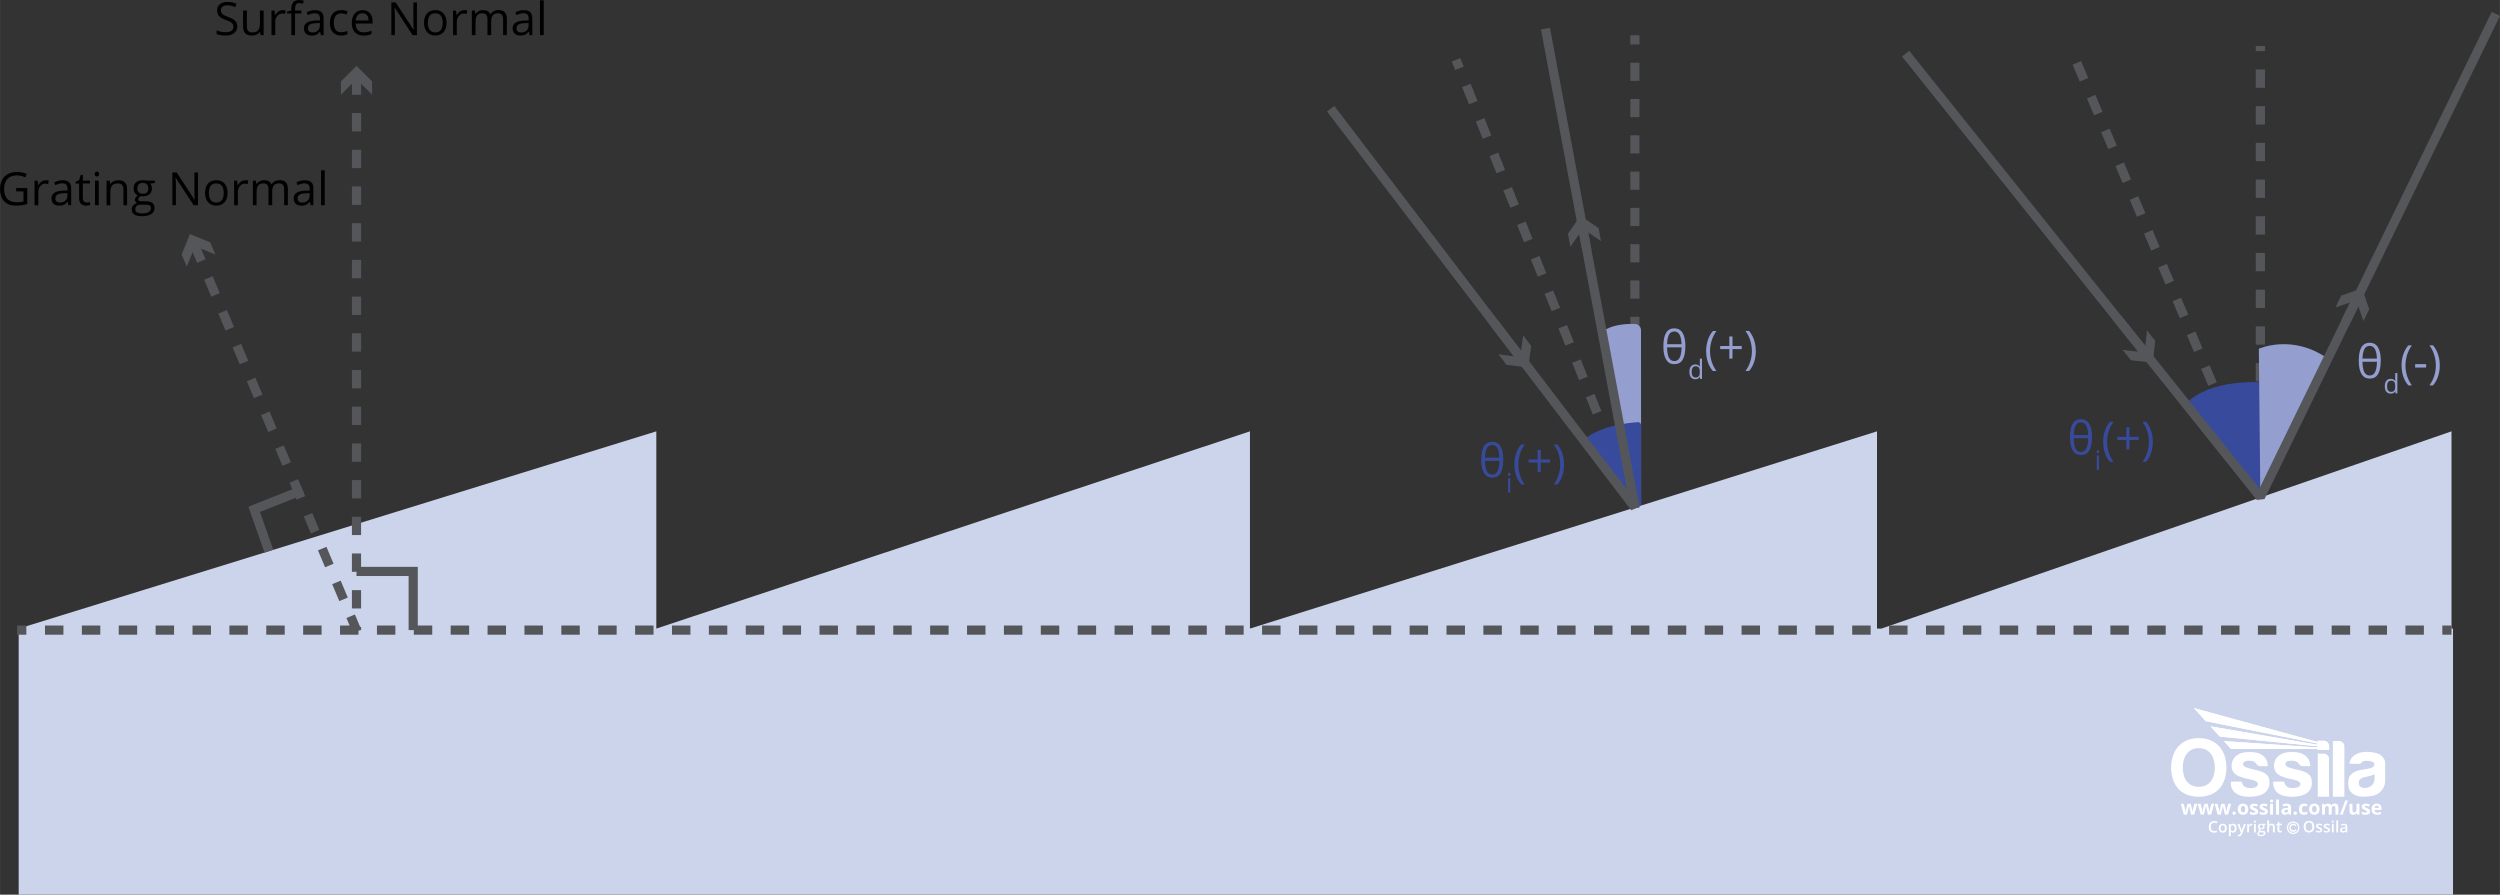 <svg viewBox="0 0 817.45 292.54" xmlns:xlink="http://www.w3.org/1999/xlink" height="103.2mm" width="288.38mm" xmlns="http://www.w3.org/2000/svg" data-sanitized-data-name="Layer 1" data-name="Layer 1" id="Layer_1">
  <rect x="0" y="0" width="817.45" height="292.54" fill="#333333" stroke="none"/>
  <defs>
    <style>
      .cls-1 {
        stroke-linejoin: bevel;
      }

      .cls-1, .cls-2 {
        stroke: #54565a;
        stroke-width: 3px;
      }

      .cls-1, .cls-2, .cls-3, .cls-4 {
        fill: none;
      }

      .cls-5 {
        fill: #000;
      }

      .cls-5, .cls-6, .cls-7, .cls-3, .cls-8, .cls-9, .cls-10 {
        stroke-width: 0px;
      }

      .cls-2 {
        stroke-miterlimit: 10;
      }

      .cls-11 {
        clip-path: url(#clippath-2);
      }

      .cls-6 {
        fill: #54565a;
      }

      .cls-7 {
        fill: #949fd0;
      }

      .cls-8 {
        fill: #ccd4ec;
      }

      .cls-12 {
        clip-path: url(#clippath-1);
      }

      .cls-4 {
        stroke: #fff;
        stroke-width: .4px;
      }

      .cls-9 {
        fill: #384a9c;
      }

      .cls-13 {
        clip-path: url(#clippath);
      }

      .cls-10 {
        fill: #fff;
      }
    </style>
    <clipPath id="clippath">
      <rect height="41.89" width="70" y="231.54" x="709.93" class="cls-3"></rect>
    </clipPath>
    <clipPath id="clippath-1">
      <path d="M721.24,235.82l36.58,7.29v.42l-35.03-6.03,3.05,3.36,31.98,3.15v.41c-10.25-.71-20.4-1.4-30.65-2.1l2.34,2.58h28.31v.35h3.76v-1.25c0-.97-.78-1.77-1.73-1.77h-2.03v.39l-40.45-11.09,3.87,4.28h0Z" class="cls-3"></path>
    </clipPath>
    <clipPath id="clippath-2">
      <rect height="41.89" width="70" y="231.54" x="709.93" class="cls-3"></rect>
    </clipPath>
  </defs>
  <g data-sanitized-data-name="Layer 3" data-name="Layer 3" id="Layer_3">
    <polygon points="801.6 205.54 801.6 141.04 615.19 205.54 613.75 205.54 613.75 141.04 408.71 205.54 408.71 141.04 214.6 205.54 214.6 141.04 6.1 205.54 6.1 292.54 802.1 292.54 802.1 205.54 801.6 205.54" class="cls-8"></polygon>
  </g>
  <g data-sanitized-data-name="Layer 4" data-name="Layer 4" id="Layer_4">
    <g>
      <path d="M115.18,206.62l-1.91-4.54,2.77-1.16,1.7,4.05h.32v1.07l-2.88.58h0ZM118.06,198.97h-3v-6h3v6ZM110.94,196.55l-2.33-5.53,2.77-1.16,2.33,5.53-2.77,1.16ZM118.06,186.97h-3v-6h3v6ZM106.29,185.49l-2.33-5.53,2.77-1.16,2.33,5.53-2.77,1.16ZM118.06,174.97h-3v-6h3v6ZM101.64,174.43l-2.33-5.53,2.77-1.16,2.33,5.53-2.77,1.16ZM96.99,163.37l-2.33-5.53,2.77-1.16,2.33,5.53-2.77,1.16ZM118.07,162.98h-3v-6h3v6ZM92.34,152.31l-2.33-5.53,2.77-1.16,2.33,5.53-2.77,1.16ZM118.07,150.98h-3v-6h3v6ZM87.69,141.25l-2.33-5.53,2.77-1.16,2.33,5.53-2.77,1.16ZM118.07,138.98h-3v-6h3v6ZM83.04,130.19l-2.33-5.53,2.77-1.16,2.33,5.53-2.77,1.16ZM118.07,126.98h-3v-6h3v6ZM78.39,119.13l-2.33-5.53,2.77-1.16,2.33,5.53-2.77,1.16ZM118.07,114.98h-3v-6h3v6ZM73.73,108.07l-2.33-5.53,2.77-1.16,2.33,5.53-2.77,1.16ZM118.07,102.98h-3v-6h3v6ZM69.08,97l-2.33-5.53,2.77-1.16,2.33,5.53-2.77,1.16ZM118.07,90.98h-3v-6h3v6ZM64.43,85.94l-2.33-5.53,2.77-1.16,2.33,5.53-2.77,1.16ZM118.07,78.98h-3v-6h3v6ZM118.07,66.98h-3v-6h3v6ZM118.07,54.98h-3v-6h3v6ZM118.07,42.98h-3v-6h3v6ZM118.07,30.98h-3v-6h3v6Z" class="cls-6"></path>
      <polygon points="111.48 30.94 116.56 25.86 121.65 30.94 121.65 26.63 116.56 21.54 111.48 26.63 111.48 30.94" class="cls-6"></polygon>
      <polygon points="70.43 83.24 63.77 80.52 61.06 87.18 59.38 83.2 62.1 76.54 68.76 79.26 70.43 83.24" class="cls-6"></polygon>
    </g>
    <polyline points="116.56 186.85 135.1 186.85 135.1 206.04" class="cls-2"></polyline>
    <polyline points="87.92 180.23 83.1 166.54 98.93 160.26" class="cls-2"></polyline>
    <g>
      <path d="M77.56,8.64c0,.94-.34,1.68-1.03,2.2s-1.61.79-2.78.79c-1.27,0-2.25-.16-2.93-.49v-1.2c.44.19.92.33,1.44.44s1.03.16,1.54.16c.83,0,1.46-.16,1.88-.47.42-.32.63-.75.63-1.31,0-.37-.07-.67-.22-.91s-.4-.46-.75-.66-.88-.43-1.59-.68c-1-.36-1.71-.78-2.13-1.27-.43-.49-.64-1.13-.64-1.91,0-.83.31-1.48.93-1.97s1.44-.73,2.46-.73,2.04.2,2.94.59l-.39,1.08c-.88-.37-1.74-.56-2.58-.56-.66,0-1.17.14-1.55.42s-.56.68-.56,1.18c0,.37.07.68.21.91s.37.45.69.65.82.42,1.49.66c1.12.4,1.9.83,2.32,1.29s.63,1.05.63,1.79h-.01Z" class="cls-5"></path>
      <path d="M80.71,3.46v5.21c0,.65.15,1.14.45,1.46s.76.48,1.4.48c.84,0,1.45-.23,1.84-.69s.58-1.21.58-2.25V3.45h1.22v8.03h-1l-.18-1.08h-.07c-.25.4-.59.7-1.04.91s-.95.31-1.51.31c-.98,0-1.71-.23-2.19-.7s-.73-1.21-.73-2.23V3.44h1.23v.02Z" class="cls-5"></path>
      <path d="M92.43,3.31c.36,0,.68.03.96.09l-.17,1.13c-.33-.07-.62-.11-.88-.11-.65,0-1.21.26-1.67.79s-.69,1.18-.69,1.97v4.31h-1.22V3.46h1l.14,1.49h.06c.3-.52.66-.93,1.08-1.21s.88-.42,1.38-.42h.01Z" class="cls-5"></path>
      <path d="M98.51,4.4h-2.04v7.08h-1.22v-7.08h-1.44v-.55l1.44-.44v-.45c0-1.97.86-2.96,2.59-2.96.42,0,.92.09,1.49.26l-.31.97c-.47-.15-.87-.23-1.2-.23-.46,0-.8.15-1.02.46s-.33.79-.33,1.47v.52h2.04v.94h0Z" class="cls-5"></path>
      <path d="M104.91,11.48l-.24-1.14h-.06c-.4.5-.8.84-1.2,1.02-.4.18-.89.27-1.49.27-.8,0-1.42-.21-1.87-.62-.45-.41-.68-.99-.68-1.75,0-1.62,1.3-2.47,3.89-2.55l1.36-.04v-.5c0-.63-.14-1.1-.41-1.4-.27-.3-.7-.45-1.3-.45-.67,0-1.43.21-2.27.62l-.37-.93c.4-.21.83-.38,1.3-.51.47-.12.94-.18,1.42-.18.96,0,1.67.21,2.13.64.46.42.69,1.11.69,2.04v5.48h-.9ZM102.16,10.62c.76,0,1.35-.21,1.78-.62.43-.42.65-1,.65-1.74v-.73l-1.22.05c-.97.03-1.66.18-2.09.45-.43.27-.64.68-.64,1.24,0,.44.13.77.4,1,.27.23.64.34,1.12.34h0Z" class="cls-5"></path>
      <path d="M111.53,11.63c-1.16,0-2.06-.36-2.7-1.07-.64-.71-.96-1.73-.96-3.04s.32-2.38.97-3.11,1.57-1.1,2.77-1.1c.39,0,.77.04,1.16.12s.69.18.91.29l-.37,1.03c-.27-.11-.56-.2-.88-.27-.32-.07-.6-.11-.84-.11-1.63,0-2.45,1.04-2.45,3.12,0,.99.2,1.74.6,2.27s.99.79,1.77.79c.67,0,1.35-.14,2.06-.43v1.08c-.54.28-1.21.42-2.03.42h-.01Z" class="cls-5"></path>
      <path d="M118.85,11.63c-1.19,0-2.12-.36-2.81-1.08s-1.03-1.73-1.03-3.01.32-2.32.96-3.08,1.49-1.14,2.57-1.14c1.01,0,1.8.33,2.39.99s.88,1.53.88,2.62v.77h-5.53c.02.94.26,1.66.71,2.15.45.49,1.09.73,1.91.73s1.72-.18,2.56-.54v1.08c-.43.19-.84.32-1.22.4s-.85.12-1.39.12h0ZM118.52,4.33c-.64,0-1.16.21-1.54.63s-.61,1-.68,1.74h4.2c0-.77-.17-1.35-.51-1.76s-.83-.61-1.46-.61h-.01Z" class="cls-5"></path>
      <path d="M136.32,11.48h-1.42l-5.85-8.99h-.06c.08,1.05.12,2.02.12,2.9v6.09h-1.15V.78h1.41l5.84,8.95h.06c0-.13-.03-.56-.07-1.27s-.05-1.23-.04-1.53V.78h1.16v10.71h0Z" class="cls-5"></path>
      <path d="M146.01,7.46c0,1.31-.33,2.33-.99,3.06-.66.74-1.57,1.1-2.73,1.1-.72,0-1.35-.17-1.91-.51s-.99-.82-1.29-1.45-.45-1.37-.45-2.21c0-1.31.33-2.33.98-3.06s1.56-1.09,2.72-1.09,2.02.37,2.68,1.12c.66.75.99,1.76.99,3.03h0ZM139.89,7.46c0,1.03.21,1.81.62,2.34s1.01.81,1.81.81,1.4-.27,1.81-.8.62-1.32.62-2.35-.21-1.8-.62-2.33c-.41-.53-1.02-.79-1.83-.79s-1.4.26-1.8.78-.61,1.3-.61,2.34h0Z" class="cls-5"></path>
      <path d="M151.8,3.31c.36,0,.68.03.96.09l-.17,1.13c-.33-.07-.62-.11-.88-.11-.65,0-1.21.26-1.67.79-.46.53-.69,1.18-.69,1.97v4.31h-1.22V3.46h1l.14,1.49h.06c.3-.52.66-.93,1.08-1.21s.88-.42,1.38-.42h0Z" class="cls-5"></path>
      <path d="M164.5,11.48v-5.22c0-.64-.14-1.12-.41-1.44s-.7-.48-1.27-.48c-.76,0-1.32.22-1.68.65s-.54,1.1-.54,2.01v4.48h-1.22v-5.22c0-.64-.14-1.12-.41-1.44s-.7-.48-1.28-.48c-.76,0-1.32.23-1.67.69-.35.46-.53,1.2-.53,2.24v4.21h-1.22V3.45h.99l.2,1.1h.06c.23-.39.55-.7.97-.92s.88-.33,1.4-.33c1.25,0,2.08.45,2.46,1.36h.06c.24-.42.59-.75,1.04-1s.97-.37,1.55-.37c.91,0,1.59.23,2.04.7s.68,1.21.68,2.24v5.24h-1.22,0Z" class="cls-5"></path>
      <path d="M173.15,11.48l-.24-1.14h-.06c-.4.5-.8.84-1.2,1.02s-.89.27-1.49.27c-.8,0-1.42-.21-1.87-.62-.45-.41-.68-.99-.68-1.75,0-1.62,1.3-2.47,3.89-2.55l1.36-.04v-.5c0-.63-.14-1.1-.41-1.4-.27-.3-.7-.45-1.3-.45-.67,0-1.43.21-2.27.62l-.37-.93c.4-.21.83-.38,1.3-.51.47-.12.94-.18,1.42-.18.96,0,1.67.21,2.13.64.46.42.69,1.11.69,2.04v5.48h-.9ZM170.4,10.62c.76,0,1.35-.21,1.78-.62.43-.42.65-1,.65-1.74v-.73l-1.22.05c-.97.03-1.66.18-2.09.45-.43.27-.64.68-.64,1.24,0,.44.13.77.4,1,.27.23.64.34,1.12.34h0Z" class="cls-5"></path>
      <path d="M177.78,11.48h-1.22V.09h1.22v11.4h0Z" class="cls-5"></path>
    </g>
    <g>
      <path d="M5.27,61.49h3.64v5.21c-.57.18-1.14.32-1.73.41s-1.26.14-2.04.14c-1.62,0-2.88-.48-3.79-1.45s-1.35-2.32-1.35-4.05c0-1.11.22-2.09.67-2.93.45-.84,1.09-1.48,1.93-1.92s1.82-.66,2.95-.66,2.21.21,3.19.63l-.48,1.1c-.97-.41-1.9-.62-2.79-.62-1.3,0-2.32.39-3.05,1.16-.73.77-1.1,1.85-1.1,3.23,0,1.45.35,2.54,1.06,3.29s1.74,1.12,3.11,1.12c.74,0,1.47-.09,2.18-.26v-3.3h-2.4v-1.11h0Z" class="cls-5"></path>
      <path d="M14.96,58.93c.36,0,.68.03.96.09l-.17,1.13c-.33-.07-.62-.11-.88-.11-.65,0-1.21.26-1.67.79-.46.53-.69,1.18-.69,1.97v4.31h-1.22v-8.03h1l.14,1.49h.06c.3-.52.66-.93,1.08-1.21s.88-.42,1.38-.42h.01Z" class="cls-5"></path>
      <path d="M22.36,67.1l-.24-1.14h-.06c-.4.5-.8.84-1.2,1.02s-.89.27-1.49.27c-.8,0-1.42-.21-1.87-.62-.45-.41-.68-.99-.68-1.75,0-1.62,1.3-2.47,3.89-2.55l1.36-.04v-.5c0-.63-.14-1.1-.41-1.4s-.7-.45-1.3-.45c-.67,0-1.43.21-2.27.62l-.37-.93c.4-.21.83-.38,1.3-.51.47-.12.94-.18,1.42-.18.96,0,1.67.21,2.13.64.46.42.69,1.11.69,2.04v5.48s-.9,0-.9,0ZM19.61,66.24c.76,0,1.35-.21,1.78-.62.43-.42.65-1,.65-1.74v-.73l-1.22.05c-.97.03-1.66.18-2.09.45s-.64.68-.64,1.24c0,.44.13.77.4,1s.64.34,1.12.34h0Z" class="cls-5"></path>
      <path d="M28.36,66.24c.21,0,.42-.02.62-.05s.36-.06.48-.1v.93c-.13.06-.33.12-.58.16-.26.04-.49.06-.69.06-1.55,0-2.33-.82-2.33-2.45v-4.78h-1.15v-.59l1.15-.51.51-1.71h.7v1.86h2.33v.94h-2.33v4.72c0,.48.11.85.34,1.11s.54.39.94.39v.02Z" class="cls-5"></path>
      <path d="M30.96,56.9c0-.28.07-.48.21-.61s.31-.19.51-.19.36.07.51.2.21.33.21.61-.07.48-.21.61-.31.2-.51.2c-.21,0-.38-.07-.51-.2s-.21-.34-.21-.61h0ZM32.28,67.1h-1.22v-8.03h1.22v8.03Z" class="cls-5"></path>
      <path d="M40.35,67.1v-5.19c0-.65-.15-1.14-.45-1.46s-.76-.48-1.4-.48c-.84,0-1.46.23-1.85.68s-.59,1.2-.59,2.25v4.21h-1.22v-8.03h.99l.2,1.1h.06c.25-.4.6-.7,1.05-.92s.95-.33,1.5-.33c.97,0,1.69.23,2.18.7.49.47.73,1.21.73,2.24v5.24h-1.22.02Z" class="cls-5"></path>
      <path d="M50.63,59.07v.77l-1.49.18c.14.17.26.39.37.67s.16.59.16.93c0,.79-.27,1.41-.81,1.88s-1.27.7-2.21.7c-.24,0-.46-.02-.67-.06-.52.27-.78.62-.78,1.03,0,.22.09.38.27.49s.49.16.93.16h1.42c.87,0,1.54.18,2,.55s.7.9.7,1.6c0,.89-.36,1.57-1.07,2.03-.71.47-1.75.7-3.12.7-1.05,0-1.86-.2-2.43-.59s-.85-.94-.85-1.66c0-.49.16-.91.47-1.27s.75-.6,1.32-.73c-.21-.09-.38-.24-.52-.43-.14-.2-.21-.42-.21-.68,0-.29.08-.55.23-.77s.4-.43.74-.64c-.42-.17-.75-.46-1.01-.87s-.39-.88-.39-1.41c0-.88.26-1.56.79-2.03.53-.48,1.27-.71,2.24-.71.42,0,.8.05,1.14.15h2.78,0ZM44.23,68.45c0,.43.18.76.55.99s.89.34,1.57.34c1.02,0,1.78-.15,2.27-.46s.74-.72.74-1.24c0-.43-.13-.74-.4-.9-.27-.17-.77-.25-1.52-.25h-1.46c-.55,0-.98.13-1.29.4s-.46.64-.46,1.14v-.02ZM44.89,61.65c0,.56.16.99.48,1.27s.76.43,1.33.43c1.19,0,1.78-.58,1.78-1.73s-.6-1.81-1.8-1.81c-.57,0-1.01.15-1.32.46s-.46.76-.46,1.37h-.01Z" class="cls-5"></path>
      <path d="M64.72,67.1h-1.42l-5.85-8.99h-.06c.08,1.05.12,2.02.12,2.9v6.09h-1.15v-10.71h1.41l5.84,8.95h.06c0-.13-.03-.56-.07-1.27s-.05-1.23-.04-1.53v-6.15h1.16s0,10.71,0,10.71Z" class="cls-5"></path>
      <path d="M74.41,63.08c0,1.31-.33,2.33-.99,3.06-.66.74-1.57,1.1-2.73,1.1-.72,0-1.35-.17-1.91-.51s-.99-.82-1.29-1.45-.45-1.37-.45-2.21c0-1.31.33-2.33.98-3.06.65-.73,1.56-1.09,2.72-1.09s2.02.37,2.68,1.12.99,1.76.99,3.03h0ZM68.29,63.08c0,1.03.21,1.81.62,2.34s1.01.81,1.81.81,1.4-.27,1.81-.8c.41-.53.62-1.32.62-2.35s-.21-1.8-.62-2.33-1.02-.79-1.83-.79-1.4.26-1.8.78-.61,1.3-.61,2.34h0Z" class="cls-5"></path>
      <path d="M80.21,58.93c.36,0,.68.03.96.09l-.17,1.13c-.33-.07-.62-.11-.88-.11-.65,0-1.21.26-1.67.79s-.69,1.18-.69,1.97v4.31h-1.22v-8.03h1l.14,1.49h.06c.3-.52.66-.93,1.08-1.21s.88-.42,1.38-.42h.01Z" class="cls-5"></path>
      <path d="M92.9,67.1v-5.22c0-.64-.14-1.12-.41-1.44s-.7-.48-1.27-.48c-.76,0-1.32.22-1.68.65s-.54,1.1-.54,2.01v4.48h-1.22v-5.22c0-.64-.14-1.12-.41-1.44s-.7-.48-1.28-.48c-.76,0-1.32.23-1.67.69s-.53,1.2-.53,2.24v4.21h-1.22v-8.03h.99l.2,1.1h.06c.23-.39.55-.7.97-.92s.88-.33,1.4-.33c1.25,0,2.08.45,2.46,1.36h.06c.24-.42.59-.75,1.04-1s.97-.37,1.55-.37c.91,0,1.59.23,2.04.7.45.47.68,1.21.68,2.24v5.24h-1.22,0Z" class="cls-5"></path>
      <path d="M101.56,67.1l-.24-1.14h-.06c-.4.5-.8.84-1.2,1.02-.4.18-.89.27-1.49.27-.8,0-1.42-.21-1.87-.62-.45-.41-.68-.99-.68-1.75,0-1.62,1.3-2.47,3.89-2.55l1.36-.04v-.5c0-.63-.14-1.1-.41-1.4-.27-.3-.7-.45-1.3-.45-.67,0-1.43.21-2.27.62l-.37-.93c.4-.21.83-.38,1.3-.51.47-.12.94-.18,1.42-.18.96,0,1.67.21,2.13.64.46.42.69,1.11.69,2.04v5.48s-.9,0-.9,0ZM98.81,66.24c.76,0,1.35-.21,1.78-.62.43-.42.65-1,.65-1.74v-.73l-1.22.05c-.97.03-1.66.18-2.09.45-.43.27-.64.68-.64,1.24,0,.44.13.77.4,1,.27.23.64.34,1.12.34h0Z" class="cls-5"></path>
      <path d="M106.18,67.1h-1.22v-11.4h1.22v11.4Z" class="cls-5"></path>
    </g>
    <g>
      <rect height="3" width="3" y="11.54" x="533.08" class="cls-6"></rect>
      <path d="M536.08,157.01h-3v-5.94h3v5.94ZM536.08,145.14h-3v-5.94h3v5.94ZM536.08,133.27h-3v-5.94h3v5.94ZM536.08,121.4h-3v-5.94h3v5.94ZM536.08,109.53h-3v-5.94h3v5.94ZM536.08,97.66h-3v-5.94h3v5.94ZM536.08,85.79h-3v-5.94h3v5.94ZM536.08,73.92h-3v-5.94h3v5.94ZM536.08,62.05h-3v-5.94h3v5.94ZM536.08,50.18h-3v-5.94h3v5.94ZM536.08,38.31h-3v-5.94h3v5.94ZM536.08,26.44h-3v-5.94h3v5.94Z" class="cls-6"></path>
      <polygon points="533.19 166.5 532.08 163.71 533.08 163.31 533.08 162.94 534.01 162.94 534.86 162.6 535 162.94 536.08 162.94 536.08 165.94 533.19 166.5" class="cls-6"></polygon>
      <path d="M529.83,158.08l-2.25-5.63,2.79-1.11,2.25,5.63-2.79,1.11ZM525.33,146.81l-2.25-5.63,2.79-1.11,2.25,5.63-2.79,1.11ZM520.83,135.54l-2.25-5.63,2.79-1.11,2.25,5.63-2.79,1.11ZM516.33,124.27l-2.25-5.63,2.79-1.11,2.25,5.63-2.79,1.11ZM511.83,113l-2.25-5.63,2.79-1.11,2.25,5.63-2.79,1.11ZM507.33,101.73l-2.25-5.63,2.79-1.11,2.25,5.63-2.79,1.11ZM502.83,90.46l-2.25-5.63,2.79-1.11,2.25,5.63-2.79,1.11ZM498.33,79.19l-2.25-5.63,2.79-1.11,2.25,5.63-2.79,1.11ZM493.83,67.92l-2.25-5.63,2.79-1.11,2.25,5.63-2.79,1.11ZM489.33,56.65l-2.25-5.63,2.79-1.11,2.25,5.63-2.79,1.11ZM484.83,45.38l-2.25-5.63,2.79-1.11,2.25,5.63-2.79,1.11ZM480.33,34.11l-2.25-5.63,2.79-1.11,2.25,5.63-2.79,1.11Z" class="cls-6"></path>
      <rect transform="translate(26.26 178.36) rotate(-21.78)" height="3" width="3" y="19.44" x="475.16" class="cls-6"></rect>
    </g>
    <path d="M740.6,160.7h-3v-2.03l-1.5.63-2.34-5.53,2.76-1.17,1.07,2.54v-.44h3v6h.01ZM740.6,148.7h-3v-6h3v6ZM731.43,148.25l-2.33-5.53,2.76-1.17,2.33,5.53-2.76,1.17ZM726.76,137.2l-2.33-5.53,2.76-1.17,2.33,5.53-2.76,1.17ZM740.6,136.71h-3v-6h3v6ZM722.09,126.15l-2.34-5.53,2.76-1.17,2.34,5.53-2.76,1.17ZM740.6,124.71h-3v-6h3v6ZM717.42,115.1l-2.33-5.53,2.76-1.17,2.33,5.53-2.76,1.17ZM740.6,112.71h-3v-6h3v6ZM712.75,104.04l-2.33-5.53,2.76-1.17,2.33,5.53-2.76,1.17ZM740.6,100.71h-3v-6h3v6ZM708.08,92.99l-2.34-5.53,2.76-1.17,2.34,5.53-2.76,1.17ZM740.6,88.71h-3v-6h3v6ZM703.41,81.93l-2.34-5.53,2.76-1.17,2.34,5.53-2.76,1.17ZM740.6,76.71h-3v-6h3v6ZM698.74,70.88l-2.33-5.53,2.76-1.17,2.33,5.53-2.76,1.17ZM740.6,64.71h-3v-6h3v6ZM694.06,59.83l-2.33-5.53,2.76-1.17,2.33,5.53-2.76,1.17ZM740.6,52.71h-3v-6h3v6ZM689.39,48.77l-2.34-5.53,2.76-1.17,2.34,5.53-2.76,1.17ZM740.6,40.71h-3v-6h3v6ZM684.72,37.72l-2.33-5.53,2.76-1.17,2.33,5.53-2.76,1.17ZM740.6,28.71h-3v-6h3v6ZM680.05,26.67l-2.33-5.53,2.76-1.17,2.33,5.53-2.76,1.17ZM740.6,16.71h-3v-1.66h3v1.66Z" class="cls-6"></path>
  </g>
  <g data-sanitized-data-name="Layer 6" data-name="Layer 6" id="Layer_6">
    <path d="M524.16,109.92l7.95,37.15c.52,2.43,4.46,20.46,4.49,17.98l-.02-57.03c.01-1.14-.89-2.07-2.03-2.1-2.39-.06-6.39.13-9.33,1.72-.82.44-1.26,1.37-1.06,2.28h0Z" class="cls-7"></path>
    <path d="M518.01,144.87l15.59,20.17c.52.65,2.97.84,3,0v-26c.02-.53-.47-1.03-1-1-3.19.19-12.32,1.18-17.5,5.6-.36.31-.39.86-.09,1.23Z" class="cls-9"></path>
    <path d="M714.6,132.04l24.5,30.5.5-37.5s-16.5-1.48-25,7Z" class="cls-9"></path>
    <path d="M761.15,117.29l-22.05,45.25-.5-48.5s11-5,22.55,3.25Z" class="cls-7"></path>
  </g>
  <g data-sanitized-data-name="Layer 5" data-name="Layer 5" id="Layer_5">
    <polyline points="435.1 35.54 534.58 165.94 505.34 9.37" class="cls-1"></polyline>
    <g>
      <rect transform="translate(33.36 322) rotate(-37.34)" height="14.75" width="3" y="104.26" x="491.66" class="cls-6"></rect>
      <polygon points="489.96 115.84 497.09 116.8 498.05 109.67 500.67 113.1 499.71 120.23 492.58 119.27 489.96 115.84" class="cls-6"></polygon>
    </g>
    <g>
      <rect transform="translate(-5.49 96.46) rotate(-10.58)" height="8.07" width="3" y="73.83" x="516.64" class="cls-6"></rect>
      <polygon points="523.49 78.85 517.56 74.78 513.49 80.72 512.7 76.47 516.77 70.54 522.7 74.6 523.49 78.85" class="cls-6"></polygon>
    </g>
    <g>
      <path d="M491.53,150.33c0,1.98-.3,3.45-.89,4.42s-1.5,1.44-2.72,1.44-2.06-.49-2.67-1.48c-.61-.98-.91-2.45-.91-4.38s.3-3.46.9-4.42,1.49-1.44,2.68-1.44,2.09.49,2.7,1.48c.61.99.92,2.45.92,4.37h0ZM487.91,145.5c-.79,0-1.36.35-1.73,1.05-.37.7-.57,1.74-.62,3.11h4.72c-.05-1.37-.27-2.41-.64-3.11-.37-.7-.95-1.05-1.74-1.05h.01ZM487.91,155.18c.8,0,1.39-.37,1.77-1.12s.59-1.87.62-3.37h-4.74c.02,1.48.21,2.6.58,3.35s.96,1.13,1.77,1.13h0Z" class="cls-9"></path>
      <path d="M493.06,155.09c0-.16.04-.28.12-.36s.18-.11.3-.11.21.04.29.12c.08.08.12.2.12.35s-.04.28-.12.36-.18.12-.29.12c-.12,0-.22-.04-.3-.12s-.12-.2-.12-.36ZM493.83,161.04h-.71v-4.68h.71v4.68Z" class="cls-9"></path>
      <path d="M495.18,151.93c0-1.29.19-2.5.57-3.63s.92-2.12,1.64-2.97h1.19c-.7.94-1.23,1.98-1.58,3.11-.35,1.13-.53,2.29-.53,3.48s.18,2.32.54,3.44.88,2.14,1.56,3.06h-1.17c-.72-.83-1.27-1.8-1.64-2.91-.38-1.11-.56-2.3-.56-3.57h-.02Z" class="cls-9"></path>
      <path d="M503.8,150.25h3.02v1.01h-3.02v3.12h-1.02v-3.12h-3v-1.01h3v-3.13h1.02v3.13Z" class="cls-9"></path>
      <path d="M511.43,151.93c0,1.28-.19,2.48-.57,3.59s-.92,2.07-1.64,2.89h-1.17c.68-.92,1.2-1.94,1.56-3.06s.54-2.27.54-3.44-.18-2.35-.53-3.48c-.35-1.13-.88-2.16-1.59-3.11h1.19c.72.85,1.26,1.85,1.64,2.98s.56,2.34.56,3.62h.01Z" class="cls-9"></path>
    </g>
    <g>
      <path d="M551.08,113.22c0,1.98-.3,3.45-.89,4.42s-1.5,1.44-2.72,1.44-2.06-.49-2.67-1.48c-.61-.98-.91-2.45-.91-4.38s.3-3.46.9-4.42c.6-.96,1.49-1.44,2.68-1.44s2.09.49,2.7,1.48c.61.99.92,2.45.92,4.37h-.01ZM547.46,108.39c-.79,0-1.36.35-1.73,1.05-.37.7-.57,1.74-.62,3.11h4.72c-.05-1.37-.27-2.41-.64-3.11s-.95-1.05-1.74-1.05h.01ZM547.46,118.07c.8,0,1.39-.37,1.77-1.12s.59-1.87.62-3.37h-4.74c.02,1.48.21,2.6.58,3.35s.96,1.13,1.77,1.13h0Z" class="cls-7"></path>
      <path d="M555.85,123.3h-.04c-.33.48-.82.71-1.47.71-.61,0-1.09-.21-1.43-.63s-.51-1.01-.51-1.78.17-1.37.51-1.8.82-.64,1.43-.64,1.12.23,1.46.69h.06l-.03-.34-.02-.33v-1.9h.71v6.64h-.58l-.09-.63h0ZM554.43,123.42c.48,0,.83-.13,1.05-.4.22-.26.33-.69.33-1.27v-.15c0-.66-.11-1.14-.33-1.42s-.57-.42-1.06-.42c-.42,0-.73.16-.95.48-.22.32-.33.78-.33,1.37s.11,1.05.33,1.35c.22.3.54.46.97.46h0Z" class="cls-7"></path>
      <path d="M557.87,114.83c0-1.29.19-2.5.57-3.63s.92-2.12,1.64-2.97h1.19c-.7.94-1.23,1.98-1.59,3.11-.35,1.13-.53,2.29-.53,3.48s.18,2.32.54,3.44.88,2.14,1.56,3.06h-1.17c-.72-.83-1.26-1.8-1.64-2.91s-.56-2.3-.56-3.57h0Z" class="cls-7"></path>
      <path d="M566.49,113.14h3.02v1.01h-3.02v3.12h-1.02v-3.12h-3v-1.01h3v-3.13h1.02v3.13Z" class="cls-7"></path>
      <path d="M574.12,114.83c0,1.28-.19,2.48-.57,3.59-.38,1.11-.92,2.07-1.64,2.89h-1.17c.68-.92,1.2-1.94,1.56-3.06.36-1.12.54-2.27.54-3.44s-.18-2.35-.53-3.48c-.35-1.13-.88-2.16-1.59-3.11h1.19c.72.85,1.26,1.85,1.64,2.98s.56,2.34.56,3.62h.01Z" class="cls-7"></path>
    </g>
    <polyline points="623.1 17.54 739.1 162.54 816.1 4.54" class="cls-1"></polyline>
    <g>
      <path d="M684.04,142.93c0,1.98-.3,3.45-.89,4.42s-1.5,1.44-2.72,1.44-2.06-.49-2.67-1.48c-.61-.98-.91-2.45-.91-4.38s.3-3.46.9-4.42c.6-.96,1.49-1.44,2.68-1.44s2.09.49,2.7,1.48c.61.99.92,2.45.92,4.37h-.01ZM680.42,138.1c-.79,0-1.36.35-1.73,1.05s-.57,1.74-.62,3.11h4.72c-.05-1.37-.27-2.41-.64-3.11s-.95-1.05-1.74-1.05h.01ZM680.42,147.78c.8,0,1.39-.37,1.77-1.12s.59-1.87.62-3.37h-4.74c.02,1.48.21,2.6.58,3.35s.96,1.13,1.77,1.13h0Z" class="cls-9"></path>
      <path d="M685.56,147.69c0-.16.04-.28.12-.36s.18-.11.3-.11c.11,0,.21.04.29.12.08.08.12.2.12.35s-.04.28-.12.36-.18.12-.29.12c-.12,0-.22-.04-.3-.12s-.12-.2-.12-.36ZM686.33,153.64h-.71v-4.68h.71v4.68Z" class="cls-9"></path>
      <path d="M687.69,144.53c0-1.29.19-2.5.57-3.63s.92-2.12,1.64-2.97h1.19c-.7.94-1.23,1.98-1.58,3.11-.35,1.13-.53,2.29-.53,3.48s.18,2.32.54,3.44.88,2.14,1.56,3.06h-1.17c-.72-.83-1.26-1.8-1.64-2.91s-.56-2.3-.56-3.57h-.02Z" class="cls-9"></path>
      <path d="M696.31,142.85h3.02v1.01h-3.02v3.12h-1.02v-3.12h-3v-1.01h3v-3.13h1.02v3.13Z" class="cls-9"></path>
      <path d="M703.94,144.53c0,1.28-.19,2.48-.57,3.59s-.92,2.07-1.64,2.89h-1.17c.68-.92,1.2-1.94,1.56-3.06s.54-2.27.54-3.44-.18-2.35-.53-3.48c-.35-1.13-.88-2.16-1.58-3.11h1.19c.72.85,1.26,1.85,1.64,2.98s.56,2.34.56,3.62h0Z" class="cls-9"></path>
    </g>
    <g>
      <path d="M778.46,117.93c0,1.98-.3,3.45-.89,4.42s-1.5,1.44-2.72,1.44-2.06-.49-2.67-1.48c-.61-.98-.91-2.45-.91-4.38s.3-3.46.9-4.42c.6-.96,1.49-1.44,2.68-1.44s2.09.49,2.7,1.48c.61.99.92,2.45.92,4.37h-.01ZM774.84,113.1c-.79,0-1.36.35-1.73,1.05-.37.7-.57,1.74-.62,3.11h4.72c-.05-1.37-.27-2.41-.64-3.11s-.95-1.05-1.74-1.05h.01ZM774.84,122.78c.8,0,1.39-.37,1.77-1.12s.59-1.87.62-3.37h-4.74c.02,1.48.21,2.6.58,3.35s.96,1.13,1.77,1.13h0Z" class="cls-7"></path>
      <path d="M783.24,128.01h-.04c-.33.48-.82.71-1.47.71-.61,0-1.09-.21-1.43-.63-.34-.42-.51-1.01-.51-1.78s.17-1.37.51-1.8c.34-.43.82-.64,1.43-.64s1.12.23,1.46.69h.05l-.03-.34-.02-.33v-1.9h.71v6.64h-.58l-.09-.63h.01ZM781.82,128.13c.48,0,.83-.13,1.05-.4.22-.26.33-.69.33-1.27v-.15c0-.66-.11-1.14-.33-1.42-.22-.28-.57-.42-1.06-.42-.42,0-.73.16-.95.48-.22.32-.33.78-.33,1.37s.11,1.05.33,1.35c.22.3.54.46.96.46h0Z" class="cls-7"></path>
      <path d="M785.26,119.53c0-1.29.19-2.5.57-3.63s.92-2.12,1.64-2.97h1.19c-.7.94-1.23,1.98-1.58,3.11-.35,1.13-.53,2.29-.53,3.48s.18,2.32.54,3.44.88,2.14,1.56,3.06h-1.17c-.72-.83-1.26-1.8-1.64-2.91s-.56-2.3-.56-3.57h-.02Z" class="cls-7"></path>
      <path d="M789.71,120.18v-1.11h3.6v1.11h-3.6Z" class="cls-7"></path>
      <path d="M797.76,119.53c0,1.28-.19,2.48-.57,3.59s-.92,2.07-1.64,2.89h-1.17c.68-.92,1.2-1.94,1.56-3.06.36-1.12.54-2.27.54-3.44s-.18-2.35-.53-3.48c-.35-1.13-.88-2.16-1.58-3.11h1.19c.72.85,1.26,1.85,1.64,2.98s.56,2.34.56,3.62h0Z" class="cls-7"></path>
    </g>
    <g>
      <rect transform="translate(84.08 459.5) rotate(-38.66)" height="15.34" width="3" y="102.23" x="695.5" class="cls-6"></rect>
      <polygon points="694.09 114.42 701.24 115.22 702.04 108.07 704.73 111.44 703.94 118.59 696.79 117.8 694.09 114.42" class="cls-6"></polygon>
    </g>
    <g>
      <rect transform="translate(340.71 748.18) rotate(-64.02)" height="3" width="9.33" y="100.07" x="764.13" class="cls-6"></rect>
      <polygon points="772.8 104.99 770.46 98.19 763.66 100.53 765.55 96.65 772.35 94.31 774.7 101.11 772.8 104.99" class="cls-6"></polygon>
    </g>
  </g>
  <g data-sanitized-data-name="Layer 2" data-name="Layer 2" id="Layer_2">
    <g>
      <rect height="3" width="3" y="204.54" x="5.6" class="cls-6"></rect>
      <path d="M792.57,207.54h-6.03v-3h6.03v3ZM780.51,207.54h-6.03v-3h6.03v3ZM768.45,207.54h-6.03v-3h6.03v3ZM756.39,207.54h-6.03v-3h6.03v3ZM744.33,207.54h-6.03v-3h6.03v3ZM732.27,207.54h-6.03v-3h6.03v3ZM720.21,207.54h-6.03v-3h6.03v3ZM708.15,207.54h-6.03v-3h6.03v3ZM696.09,207.54h-6.03v-3h6.03v3ZM684.03,207.54h-6.03v-3h6.03v3ZM671.97,207.54h-6.03v-3h6.03v3ZM659.91,207.54h-6.03v-3h6.03v3ZM647.85,207.54h-6.03v-3h6.03v3ZM635.79,207.54h-6.03v-3h6.03v3ZM623.73,207.54h-6.03v-3h6.03v3ZM611.67,207.54h-6.03v-3h6.03v3ZM599.61,207.54h-6.03v-3h6.03v3ZM587.55,207.54h-6.03v-3h6.03v3ZM575.49,207.54h-6.03v-3h6.03v3ZM563.43,207.54h-6.03v-3h6.03v3ZM551.37,207.54h-6.03v-3h6.03v3ZM539.31,207.54h-6.03v-3h6.03v3ZM527.25,207.54h-6.03v-3h6.03v3ZM515.19,207.54h-6.03v-3h6.03v3ZM503.13,207.54h-6.03v-3h6.03v3ZM491.07,207.54h-6.03v-3h6.03v3ZM479.01,207.54h-6.03v-3h6.03v3ZM466.95,207.54h-6.03v-3h6.03v3ZM454.89,207.54h-6.03v-3h6.03v3ZM442.83,207.54h-6.03v-3h6.03v3ZM430.77,207.54h-6.03v-3h6.03v3ZM418.71,207.54h-6.03v-3h6.03v3ZM406.65,207.54h-6.03v-3h6.03v3ZM394.59,207.54h-6.03v-3h6.03v3ZM382.53,207.54h-6.03v-3h6.03v3ZM370.47,207.54h-6.03v-3h6.03v3ZM358.41,207.54h-6.03v-3h6.03v3ZM346.35,207.54h-6.03v-3h6.03v3ZM334.29,207.54h-6.03v-3h6.03v3ZM322.23,207.54h-6.03v-3h6.03v3ZM310.17,207.54h-6.03v-3h6.03v3ZM298.11,207.54h-6.03v-3h6.03v3ZM286.05,207.54h-6.03v-3h6.03v3ZM273.99,207.54h-6.03v-3h6.03v3ZM261.93,207.54h-6.03v-3h6.03v3ZM249.87,207.54h-6.03v-3h6.03v3ZM237.81,207.54h-6.03v-3h6.03v3ZM225.75,207.54h-6.03v-3h6.03v3ZM213.69,207.54h-6.03v-3h6.03v3ZM201.63,207.54h-6.03v-3h6.03v3ZM189.57,207.54h-6.03v-3h6.03v3ZM177.51,207.54h-6.03v-3h6.03v3ZM165.45,207.54h-6.03v-3h6.03v3ZM153.39,207.54h-6.03v-3h6.03v3ZM141.33,207.54h-6.03v-3h6.03v3ZM129.27,207.54h-6.03v-3h6.03v3ZM117.21,207.54h-6.03v-3h6.03v3ZM105.15,207.54h-6.03v-3h6.03v3ZM93.09,207.54h-6.03v-3h6.03v3ZM81.03,207.54h-6.03v-3h6.03v3ZM68.97,207.54h-6.03v-3h6.03v3ZM56.91,207.54h-6.03v-3h6.03v3ZM44.85,207.54h-6.03v-3h6.03v3ZM32.79,207.54h-6.03v-3h6.03v3ZM20.73,207.54h-6.03v-3h6.03v3Z" class="cls-6"></path>
      <rect height="3" width="3" y="204.54" x="798.6" class="cls-6"></rect>
    </g>
    <g>
      <g class="cls-13">
        <g>
          <circle r="1.85" cy="270.66" cx="749.82" class="cls-4"></circle>
          <path d="M750.44,269.44c-.19-.09-.38-.13-.58-.13-.24,0-.46.06-.66.18-.21.12-.36.28-.47.48s-.17.43-.17.68c0,.4.12.72.36.97s.55.38.93.38c.2,0,.39-.03.55-.11s.33-.2.51-.38l-.31-.35c-.13.14-.26.24-.37.29-.11.05-.23.08-.37.08-.16,0-.3-.04-.43-.11-.13-.08-.23-.18-.3-.31s-.11-.29-.11-.46c0-.25.08-.45.24-.62.16-.17.36-.25.59-.25.28,0,.52.12.74.37l.32-.33c-.13-.17-.3-.29-.48-.38" class="cls-10"></path>
          <path d="M776.44,254.61c0,.47-.14,1.59-1,2.28s-1.82.86-2.76.74c-.93-.12-1.42-.95-1.39-1.7.03-.75.35-1.4,1.49-1.71s2.46-.47,3.65-1.02v1.41h.01ZM776.79,246.19c-2.79-.64-5.04-.27-6.16.3s-2.29,1.61-2.4,3.27h3.58s.4-.96,1.92-.99c1.52-.03,2.47.33,2.63,1.01.16.68-.41,1.2-1.34,1.44-.93.23-2.42.39-3.47.61-1.04.22-2.93,1-3.39,2.26s-.47,2.97.04,4.13c.51,1.16,2.24,2.37,4.51,2.3,2.28-.07,4.1-.22,5.44-1.44s1.76-2.49,1.76-3.81.01-5.32.01-5.77-.35-2.68-3.14-3.32" class="cls-10"></path>
        </g>
      </g>
      <g>
        <path d="M721.24,235.82l36.58,7.29v.42l-35.03-6.03,3.05,3.36,31.98,3.15v.41c-10.25-.71-20.4-1.4-30.65-2.1l2.34,2.58h28.31v.35h3.76v-1.25c0-.97-.78-1.77-1.73-1.77h-2.03v.39l-40.45-11.09,3.87,4.28h0Z" class="cls-10"></path>
        <g class="cls-12">
          <rect height="13.72" width="44.22" y="231.54" x="717.37" class="cls-10"></rect>
        </g>
      </g>
      <g class="cls-11">
        <g>
          <path d="M764.84,242.3h-2.04v18.23h3.77v-16.5c0-.95-.78-1.73-1.73-1.73" class="cls-10"></path>
          <path d="M759.86,246.43h-1.99v14.1h3.68v-12.41c0-.93-.76-1.69-1.69-1.69" class="cls-10"></path>
          <path d="M754.34,252.8c-1.27-.77-2.84-1.02-4.71-1.48-1.87-.46-2.32-.94-2.32-1.39s.26-.91.79-1.04c.53-.14,1.4-.24,2.29-.04.89.2,1.36,1.07,1.58,1.29.22.22.61.38.89.38h2.57c-.09-1.53-.57-2.66-1.68-3.47s-2.48-1.27-5.27-1.11c-2.79.16-4.28,1.6-4.75,3.24s.03,3.32,1.34,4.17,3.49,1.29,4.82,1.57,2.36.7,2.29,1.58c-.07.89-1.56,1.35-3.34,1.12-1.78-.22-1.96-2.05-1.96-2.05h-3.59c-.12,2.34,1,3.62,2.45,4.29,1.45.68,3.93.92,6.56.34,2.63-.58,3.63-2.45,3.64-4.1s-.33-2.53-1.6-3.31" class="cls-10"></path>
          <path d="M740.47,252.8c-1.27-.77-2.84-1.02-4.71-1.48-1.87-.46-2.32-.94-2.32-1.39s.26-.91.79-1.04c.53-.14,1.4-.24,2.29-.04.89.2,1.36,1.07,1.58,1.29.22.22.61.38.89.38h2.57c-.09-1.53-.57-2.66-1.68-3.47s-2.48-1.27-5.27-1.11c-2.79.16-4.28,1.6-4.75,3.24s.03,3.32,1.34,4.17,3.49,1.29,4.82,1.57,2.36.7,2.29,1.58c-.07.89-1.56,1.35-3.34,1.12-1.78-.22-1.96-2.05-1.96-2.05h-3.59c-.12,2.34,1,3.62,2.45,4.29,1.45.68,3.93.92,6.56.34,2.63-.58,3.63-2.45,3.64-4.1s-.33-2.53-1.6-3.31" class="cls-10"></path>
          <path d="M718.96,257.28c-3.63,0-5.23-2.84-5.23-6.33s1.76-6.32,5.24-6.32,5.24,2.83,5.24,6.32-1.62,6.33-5.25,6.33M718.96,241.36c-5.99,0-9.03,4.29-9.03,9.57s2.76,9.6,9.02,9.6,9.05-4.31,9.05-9.6-3.04-9.57-9.03-9.57" class="cls-10"></path>
          <path d="M777.97,266.36c.19-.04.37-.1.54-.19v-.74c-.21.1-.4.17-.59.21-.19.04-.39.07-.6.07-.27,0-.49-.08-.64-.23-.15-.15-.23-.37-.24-.64h2.28v-.47c0-.5-.14-.89-.42-1.18-.28-.28-.67-.43-1.16-.43s-.93.16-1.23.48-.44.78-.44,1.37.16,1.02.48,1.33.76.47,1.33.47c.28,0,.51-.02.7-.06M777.63,263.63c.12.13.18.31.19.55h-1.35c.02-.24.08-.42.2-.55.12-.13.28-.19.48-.19s.37.06.49.19M774.85,264.85c-.06-.13-.16-.24-.28-.33-.13-.1-.33-.2-.61-.31-.31-.12-.51-.22-.6-.28-.09-.06-.14-.14-.14-.22,0-.15.14-.23.43-.23.16,0,.32.02.47.07.15.05.32.11.5.19l.29-.69c-.4-.18-.81-.28-1.24-.28s-.79.09-1.03.26c-.24.17-.37.41-.37.73,0,.18.03.34.09.46s.15.24.28.33c.13.1.33.2.6.31.19.08.34.15.45.21s.19.11.24.16c.05.05.07.11.07.19,0,.2-.18.3-.52.3-.17,0-.37-.03-.59-.09s-.43-.13-.6-.21v.8c.16.07.33.12.51.15s.4.05.66.05c.5,0,.88-.09,1.13-.28s.38-.47.38-.83c0-.18-.03-.32-.09-.45M771.5,266.36v-3.53h-.96v1.66c0,.42-.06.72-.18.89-.12.18-.31.27-.58.27-.2,0-.34-.06-.43-.19-.09-.13-.14-.32-.14-.57v-2.06h-.96v2.3c0,.42.1.74.31.96s.52.33.94.33c.24,0,.46-.05.65-.13.19-.09.34-.22.44-.38h.05l.13.45h.74,0ZM766.85,261.74l-1.72,4.62h.88l1.72-4.62h-.88ZM762.41,264.59c0-.37.06-.63.17-.8.12-.17.29-.25.53-.25.18,0,.32.06.4.19.09.13.13.32.13.57v2.06h.97v-2.3c0-.45-.1-.78-.31-.99-.21-.2-.51-.31-.91-.31-.23,0-.44.05-.62.14-.18.09-.32.22-.42.38h-.08c-.19-.34-.54-.52-1.07-.52-.23,0-.44.05-.62.14-.18.09-.32.22-.41.38h-.05l-.13-.45h-.73v3.53h.96v-1.66c0-.41.06-.71.17-.89.11-.18.29-.27.54-.27.18,0,.32.06.4.19s.13.32.13.57v2.06h.96v-1.77h-.01ZM758.25,263.62c-.14-.28-.34-.49-.6-.64-.26-.15-.56-.22-.9-.22-.54,0-.97.16-1.27.48-.3.32-.45.77-.45,1.34,0,.37.07.69.21.97s.34.49.6.64c.26.15.56.22.9.22.54,0,.96-.16,1.27-.49s.45-.77.45-1.35c0-.37-.07-.69-.21-.97M756.19,263.78c.11-.17.3-.26.56-.26s.44.09.56.26c.11.17.17.44.17.79s-.06.62-.17.79c-.11.18-.3.27-.56.27s-.44-.09-.56-.27-.17-.44-.17-.79.06-.61.17-.79M753.97,266.35c.16-.04.32-.11.47-.2v-.82c-.16.11-.32.18-.47.23-.16.05-.33.07-.51.07-.5,0-.75-.34-.75-1.03s.25-1.07.75-1.07c.13,0,.26.02.39.06s.27.09.42.15l.28-.74c-.32-.16-.69-.24-1.1-.24-.56,0-.99.16-1.28.48-.3.32-.45.77-.45,1.37,0,1.21.55,1.81,1.65,1.81.24,0,.44-.02.6-.06M750.1,266.3c.1.09.23.14.41.14s.31-.05.4-.14c.1-.1.15-.23.15-.39s-.05-.31-.14-.4c-.1-.09-.23-.14-.41-.14s-.32.05-.41.14c-.09.09-.14.22-.14.4s.05.3.15.4M748.16,265.02c0,.21-.07.38-.2.51s-.31.19-.53.19c-.31,0-.47-.14-.47-.41,0-.19.07-.33.2-.42.14-.09.35-.14.63-.15h.37v.28ZM749.12,266.36v-2.35c0-.42-.13-.74-.38-.94-.25-.21-.62-.31-1.09-.31s-.95.11-1.35.32l.32.65c.38-.17.71-.26.99-.26.37,0,.55.18.55.54v.15l-.61.02c-.53.02-.92.12-1.19.3-.26.18-.39.45-.39.83s.1.63.29.83c.19.19.46.29.8.29.28,0,.5-.04.67-.12s.34-.22.5-.42h.02l.19.48h.68ZM745.2,261.45h-.96v4.91h.96v-4.91ZM743.23,262.83h-.96v3.53h.96v-3.53ZM742.75,262.39c.18,0,.31-.04.39-.12.09-.08.13-.2.13-.35,0-.31-.17-.47-.52-.47s-.52.16-.52.47.17.47.52.47M741.43,264.86c-.06-.13-.16-.24-.28-.33-.13-.1-.33-.2-.61-.31-.31-.12-.51-.22-.6-.28-.09-.06-.14-.14-.14-.22,0-.15.14-.23.43-.23.16,0,.32.02.47.07.15.05.32.11.5.19l.29-.69c-.4-.18-.82-.28-1.24-.28-.45,0-.79.09-1.03.26-.24.17-.36.41-.36.73,0,.18.03.34.09.46s.15.24.28.33c.13.1.33.2.6.31.19.08.34.15.45.21s.19.11.24.16c.05.05.07.11.07.19,0,.2-.17.3-.52.3-.17,0-.37-.03-.59-.09-.22-.06-.43-.13-.6-.21v.8c.16.07.33.12.51.15s.4.05.66.05c.5,0,.88-.09,1.13-.28s.38-.47.38-.83c0-.18-.03-.32-.09-.45M738.26,264.87c-.06-.13-.16-.24-.28-.33-.13-.1-.33-.2-.61-.31-.31-.12-.51-.22-.6-.28-.09-.06-.14-.14-.14-.22,0-.15.14-.23.43-.23.16,0,.32.02.47.07.15.05.32.11.5.19l.29-.69c-.4-.18-.82-.28-1.24-.28-.45,0-.79.09-1.03.26-.24.17-.36.41-.36.73,0,.18.03.34.09.46s.15.24.28.33c.13.1.33.2.6.31.19.08.34.15.45.21s.19.11.24.16c.05.05.07.11.07.19,0,.2-.18.3-.52.3-.17,0-.37-.03-.59-.09-.22-.06-.43-.13-.6-.21v.8c.16.07.33.12.51.15s.4.05.66.05c.5,0,.88-.09,1.13-.28s.38-.47.38-.83c0-.18-.03-.32-.09-.45M734.93,263.64c-.14-.28-.34-.49-.6-.64-.26-.15-.56-.22-.9-.22-.55,0-.97.16-1.27.48-.3.32-.45.77-.45,1.34,0,.37.07.69.21.97s.34.49.6.64c.26.15.56.22.9.22.54,0,.96-.16,1.27-.49.3-.32.45-.77.45-1.35,0-.37-.07-.69-.21-.97M732.87,263.8c.11-.17.3-.26.56-.26s.45.09.56.26.17.44.17.79-.06.62-.17.79c-.11.18-.3.27-.55.27s-.44-.09-.56-.27-.17-.44-.17-.79.06-.61.17-.79M730.11,266.3c.1.09.23.14.41.14s.31-.05.4-.14c.1-.1.15-.23.15-.39s-.05-.31-.14-.4c-.1-.09-.23-.14-.41-.14s-.32.05-.41.14c-.09.09-.14.22-.14.4s.05.3.15.4M728.53,266.36l1.02-3.53h-.94l-.42,1.56c-.02.09-.06.27-.1.54-.05.26-.08.47-.1.62h-.02c0-.06-.01-.14-.02-.23-.01-.1-.03-.2-.05-.3s-.03-.2-.05-.29c-.02-.09-.03-.16-.04-.2l-.41-1.69h-1.06l-.44,1.69-.05.27c-.07.35-.1.6-.11.76h-.02c-.07-.49-.13-.88-.2-1.16l-.41-1.56h-.96l1,3.53h1.04l.64-2.79h.02l.37,1.56.27,1.23h1.05-.01ZM723,266.36l1.02-3.53h-.94l-.42,1.56c-.02.09-.06.27-.11.54-.05.26-.08.47-.1.62h-.02c0-.06-.01-.14-.02-.23-.01-.1-.03-.2-.05-.3s-.03-.2-.05-.29c-.02-.09-.03-.16-.04-.2l-.41-1.69h-1.06l-.44,1.69-.05.27c-.07.35-.1.6-.11.76h-.02c-.07-.49-.13-.88-.2-1.16l-.41-1.56h-.96l1,3.53h1.04l.64-2.79h.02l.37,1.56.27,1.23h1.05,0ZM717.47,266.36l1.02-3.53h-.94l-.42,1.56c-.02.09-.06.27-.11.54-.05.26-.08.47-.1.62h-.02c0-.06,0-.14-.02-.23-.01-.1-.03-.2-.05-.3-.02-.1-.03-.2-.05-.29-.02-.09-.03-.16-.04-.2l-.41-1.69h-1.06l-.44,1.69-.05.27c-.07.35-.1.6-.11.76h-.02c-.07-.49-.13-.88-.2-1.16l-.41-1.56h-.96l1,3.53h1.04l.64-2.79h.02l.37,1.56.27,1.23h1.05,0Z" class="cls-10"></path>
          <path d="M765.89,271.68c-.07-.07-.11-.16-.11-.29,0-.17.06-.3.19-.38.13-.08.33-.13.61-.14l.36-.02v.24c0,.22-.06.39-.19.51s-.3.18-.52.18c-.15,0-.26-.03-.33-.1M767.54,272.19v-1.88c0-.33-.09-.58-.27-.73s-.45-.23-.8-.23c-.16,0-.33.02-.51.06s-.35.1-.5.18l.19.43c.12-.06.25-.11.38-.15s.27-.06.41-.06c.18,0,.3.04.39.13.08.09.12.22.12.4v.15l-.48.02c-.44.01-.76.09-.98.24-.21.15-.32.36-.32.65,0,.27.08.48.23.63s.37.22.64.22c.21,0,.39-.03.52-.09.14-.06.27-.18.41-.35h.02l.12.39h.43ZM764.52,268.26h-.59v3.93h.59v-3.93ZM762.54,268.89c.06.06.14.09.25.09s.19-.03.24-.09c.06-.06.09-.14.09-.24,0-.11-.03-.19-.09-.24-.06-.06-.14-.09-.24-.09s-.19.03-.25.09-.09.14-.09.24.03.18.09.24M763.08,269.39h-.59v2.79h.59v-2.79ZM761.77,271.04c-.05-.1-.13-.18-.23-.26-.1-.07-.27-.16-.5-.25-.27-.11-.45-.19-.53-.25s-.12-.13-.12-.22c0-.18.16-.27.47-.27.2,0,.46.06.76.19l.19-.45c-.29-.13-.6-.2-.93-.2s-.59.07-.79.2c-.19.13-.29.32-.29.56,0,.2.06.36.17.49.11.12.33.25.65.37.17.06.29.12.39.17.09.05.16.1.2.15.04.05.06.11.06.18,0,.22-.18.33-.55.33-.28,0-.59-.08-.92-.23v.51c.23.11.53.17.9.17s.65-.07.85-.22c.2-.15.3-.36.3-.63,0-.13-.02-.25-.08-.35M759.25,271.03c-.05-.1-.13-.18-.23-.26-.1-.07-.27-.16-.5-.25-.28-.11-.45-.19-.53-.25s-.12-.13-.12-.22c0-.18.16-.27.47-.27.21,0,.46.06.76.19l.19-.45c-.29-.13-.6-.2-.93-.2s-.59.07-.79.2c-.19.13-.29.32-.29.56,0,.2.06.36.17.49.11.12.33.25.65.37.17.06.29.12.39.17.09.05.16.1.2.15.04.05.06.11.06.18,0,.22-.18.33-.55.33-.28,0-.59-.08-.92-.23v.51c.23.11.52.17.9.17s.65-.07.85-.22c.2-.15.3-.36.3-.63,0-.13-.03-.25-.08-.35M754.18,269.28c.18-.23.46-.35.82-.35s.63.12.81.35.27.58.27,1.03-.09.81-.27,1.04-.45.35-.81.35-.63-.12-.81-.35c-.18-.24-.28-.58-.28-1.03s.09-.8.28-1.03M756.28,268.92c-.3-.33-.72-.5-1.27-.5s-.99.16-1.29.49-.45.8-.45,1.4.15,1.08.45,1.41c.3.33.73.5,1.28.5s.98-.17,1.28-.5c.3-.33.45-.8.45-1.4s-.15-1.07-.45-1.4M745.4,271.64c-.07-.07-.11-.17-.11-.32v-1.49h.8v-.45h-.8v-.62h-.37l-.2.59-.41.22v.26h.38v1.5c0,.59.28.89.84.89.11,0,.22,0,.32-.03.1-.02.19-.04.25-.07v-.45c-.15.05-.29.07-.43.07-.12,0-.21-.03-.28-.1M743.81,270.35c0-.68-.34-1.02-1.02-1.02-.19,0-.36.04-.5.11-.14.07-.26.18-.34.31h-.04c.02-.18.03-.35.03-.51v-1h-.59v3.93h.59v-1.39c0-.35.06-.6.18-.75s.3-.22.55-.22c.19,0,.33.05.41.16.09.11.13.27.13.48v1.72h.6v-1.82h0ZM739.03,269.85c.09-.1.22-.15.39-.15s.3.05.39.15.13.24.13.42c0,.37-.17.55-.52.55-.17,0-.3-.05-.39-.14-.09-.09-.14-.23-.14-.4,0-.19.04-.33.13-.43M738.78,272.28c.1-.08.23-.12.4-.12h.45c.24,0,.4.03.48.08.09.05.13.14.13.26,0,.15-.08.28-.24.37s-.4.14-.72.14c-.21,0-.37-.03-.49-.1s-.17-.17-.17-.3c0-.14.05-.24.15-.32M739.85,269.39s-.11-.02-.2-.03-.17-.02-.25-.02c-.35,0-.63.08-.82.25s-.29.4-.29.7c0,.19.05.35.14.49.09.14.21.24.35.3-.12.07-.2.14-.26.22-.06.07-.09.16-.09.26,0,.08.03.16.08.24s.12.13.2.16c-.19.05-.35.13-.46.24-.11.12-.16.26-.16.43,0,.25.1.44.3.58.2.13.49.2.87.2.49,0,.87-.09,1.13-.26s.39-.42.39-.73c0-.25-.08-.44-.24-.57s-.39-.2-.7-.2h-.49c-.16,0-.27-.02-.33-.05s-.09-.08-.09-.14c0-.11.06-.2.19-.28.07.01.15.02.24.02.35,0,.62-.08.82-.25.2-.16.3-.39.3-.68,0-.1-.02-.19-.04-.27-.03-.09-.06-.16-.11-.22l.48-.09v-.33h-.97v.03ZM737.07,268.89c.06.06.14.09.25.09s.19-.03.24-.09c.06-.06.09-.14.09-.24,0-.11-.03-.19-.09-.24-.06-.06-.14-.09-.24-.09s-.19.03-.25.09-.09.14-.09.24.03.18.09.24M737.61,269.39h-.59v2.79h.59v-2.79ZM735.72,269.49c-.15.1-.27.23-.36.4h-.03l-.08-.49h-.46v2.79h.59v-1.46c0-.25.07-.45.22-.6.15-.15.34-.23.58-.23.09,0,.18,0,.26.03l.06-.55c-.08-.02-.18-.02-.3-.02-.17,0-.33.05-.48.15M732.71,272.21l-.1.26c-.12.33-.32.5-.6.5-.11,0-.22,0-.31-.03v.47c.12.03.25.04.38.04.51,0,.87-.29,1.09-.87l1.19-3.16h-.64c-.39,1.12-.6,1.75-.64,1.88-.04.13-.07.24-.08.34h-.02c-.03-.2-.09-.41-.17-.64l-.57-1.58h-.65l1.12,2.79h0ZM730.55,270.09c.11.16.17.4.17.71s-.06.55-.17.72-.27.25-.48.25c-.24,0-.42-.08-.53-.23-.11-.15-.16-.4-.16-.74v-.09c0-.3.06-.52.16-.66.11-.14.28-.21.52-.21.21,0,.38.08.49.24M731.03,271.87c.2-.26.3-.61.3-1.07s-.1-.81-.29-1.06-.47-.38-.81-.38c-.37,0-.65.14-.83.42h-.03c-.04-.2-.07-.32-.08-.37h-.48v4.04h.59v-1.14s-.01-.19-.03-.43h.03c.2.25.47.38.82.38s.62-.13.82-.38M726.26,270.1c.11-.16.29-.25.54-.25.48,0,.71.32.71.96s-.24.97-.71.97-.71-.32-.71-.97c0-.31.06-.54.17-.71M727.77,269.76c-.24-.26-.56-.39-.96-.39s-.75.13-.98.38-.35.61-.35,1.06c0,.29.05.55.16.77s.26.39.46.51.43.18.69.18c.42,0,.74-.13.98-.38s.35-.61.35-1.07-.12-.79-.35-1.05M724.44,269.06c.14.05.27.1.39.16l.22-.5c-.32-.16-.67-.24-1.05-.24s-.67.08-.94.23c-.27.15-.47.37-.61.66s-.21.62-.21,1.01c0,.61.14,1.08.43,1.4.29.33.7.49,1.25.49.37,0,.69-.05.99-.16v-.52c-.16.05-.31.09-.46.12s-.3.05-.45.05c-.36,0-.64-.12-.83-.35s-.29-.58-.29-1.03.1-.77.3-1.02.47-.37.82-.37c.15,0,.3.02.44.07" class="cls-10"></path>
        </g>
      </g>
    </g>
  </g>
</svg>